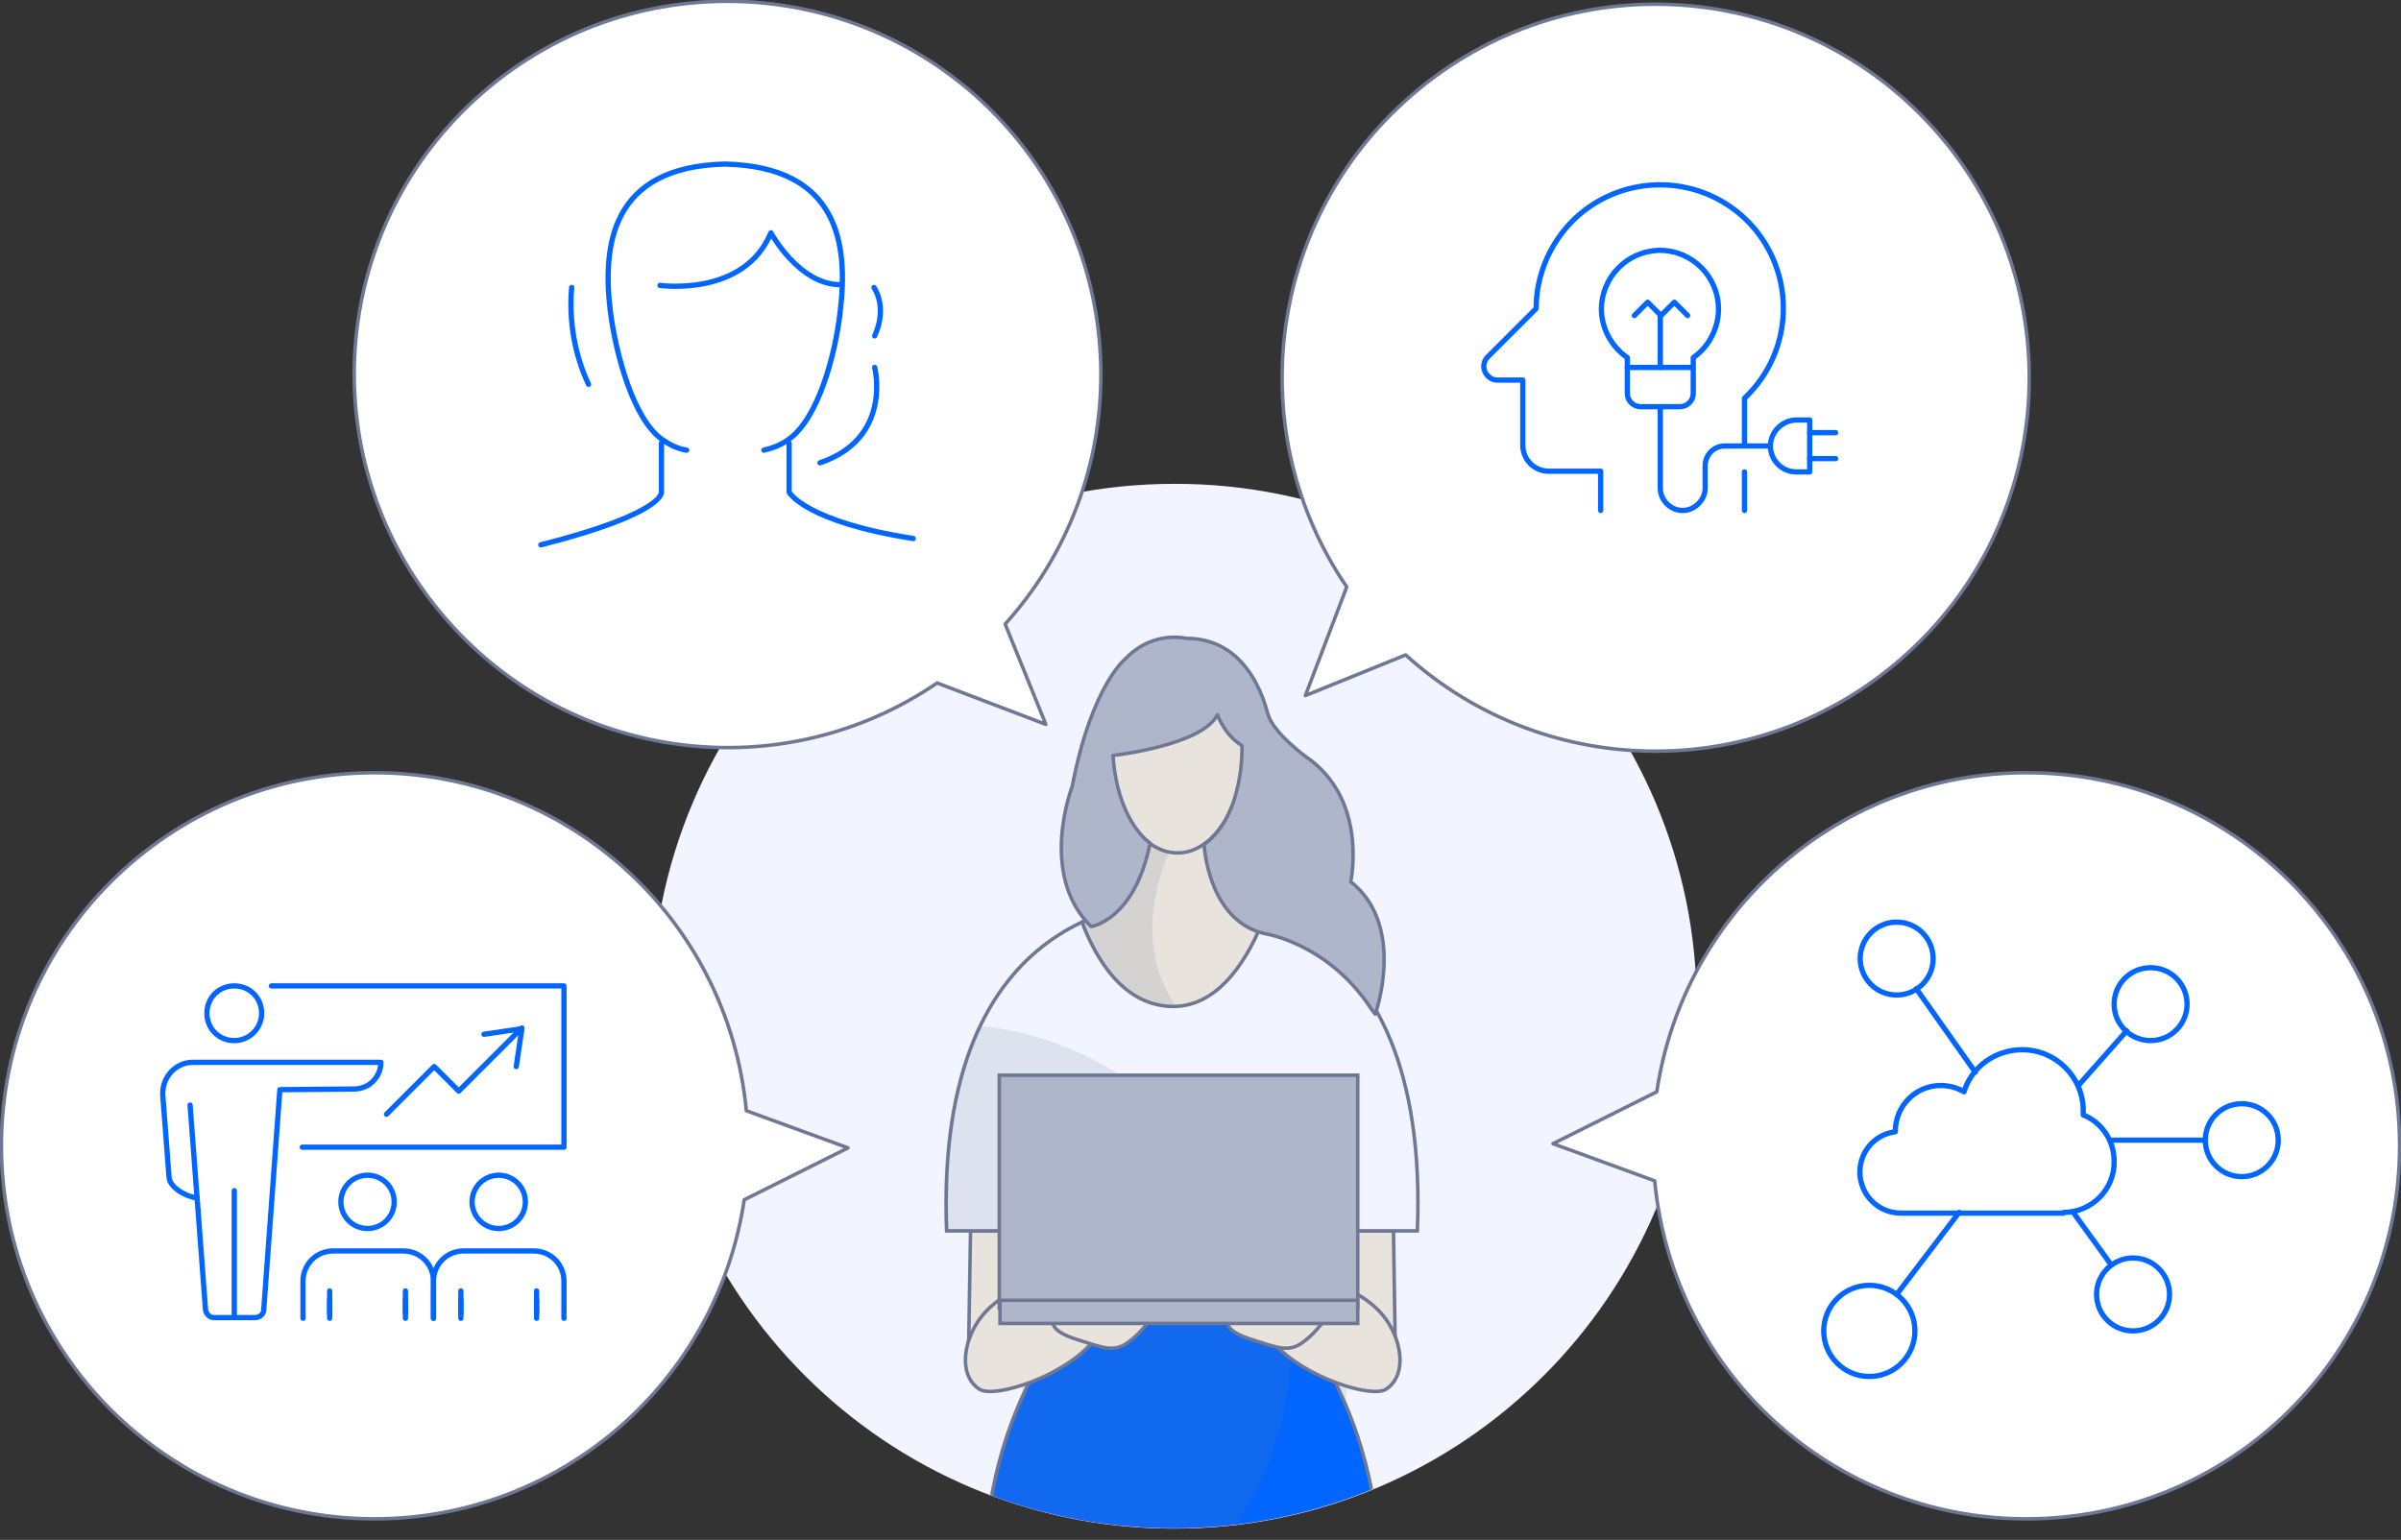 <?xml version="1.0" encoding="UTF-8"?> <svg xmlns="http://www.w3.org/2000/svg" xmlns:xlink="http://www.w3.org/1999/xlink" version="1.1" id="Grupo_4419" x="0px" y="0px" width="342.3px" height="219.6px" viewBox="0 0 342.3 219.6" xml:space="preserve"><rect x="0" y="0" width="342.3" height="219.6" fill="#333333" stroke="none"/> <g> <defs> <rect id="SVGID_1_" width="342.3" height="371.9"></rect> </defs> <clipPath id="SVGID_00000146475020006045301490000017974493227646989735_"> <use xlink:href="#SVGID_1_" overflow="visible"></use> </clipPath> <g id="Grupo_4418" clip-path="url(#SVGID_00000146475020006045301490000017974493227646989735_)"> <g id="Grupo_4390"> <g> <defs> <rect id="SVGID_00000145049257702988006740000013433411891051463808_" width="342.3" height="371.9"></rect> </defs> <clipPath id="SVGID_00000173852227749526095130000010981271366357912753_"> <use xlink:href="#SVGID_00000145049257702988006740000013433411891051463808_" overflow="visible"></use> </clipPath> <g id="Grupo_4389" clip-path="url(#SVGID_00000173852227749526095130000010981271366357912753_)"> <path id="Trazado_9600" fill="#F2F4FF" d="M241.9,143.5c0,41.2-33.4,74.5-74.5,74.5s-74.5-33.4-74.5-74.5 c0-41.2,33.4-74.5,74.5-74.5c0,0,0,0,0,0C208.5,68.9,241.9,102.3,241.9,143.5"></path> </g> </g> </g> <g id="Grupo_4415" transform="translate(92.864 68.936)"> <g> <defs> <path id="SVGID_00000087374056152740407420000010383917672144889791_" d="M0,74.5c0,41.2,33.4,74.5,74.5,74.5 s74.5-33.4,74.5-74.5S115.7,0,74.5,0c0,0,0,0,0,0C33.4,0,0,33.4,0,74.5"></path> </defs> <clipPath id="SVGID_00000059300770376133605120000015362522394693163441_"> <use xlink:href="#SVGID_00000087374056152740407420000010383917672144889791_" overflow="visible"></use> </clipPath> <g id="Grupo_4414" clip-path="url(#SVGID_00000059300770376133605120000015362522394693163441_)"> <path id="Trazado_9601" fill="#E8E3DD" d="M105.8,106.6l0.3,19.8h-4.7L95,106.6L105.8,106.6z"></path> <path id="Trazado_9602" fill="none" stroke="#6E7894" stroke-width="0.5" stroke-miterlimit="10" d="M105.8,106.6l0.3,19.8 h-4.7L95,106.6L105.8,106.6z"></path> <path id="Trazado_9603" fill="#E8E3DD" d="M45.5,106.6l-0.3,18.3h4.7l6.3-18.3L45.5,106.6z"></path> <path id="Trazado_9604" fill="none" stroke="#6E7894" stroke-width="0.5" stroke-miterlimit="10" d="M45.5,106.6l-0.3,18.3h4.7 l6.3-18.3L45.5,106.6z"></path> <g id="Grupo_4395" transform="translate(51.279 106.275)" opacity="0.15"> <g id="Grupo_4394"> <g> <defs> <rect id="SVGID_00000057870834444187060540000002087368771589007499_" x="0" y="0" width="5.3" height="35.5"></rect> </defs> <clipPath id="SVGID_00000133510194933745958360000007503103738220967303_"> <use xlink:href="#SVGID_00000057870834444187060540000002087368771589007499_" overflow="visible"></use> </clipPath> <g id="Grupo_4393" clip-path="url(#SVGID_00000133510194933745958360000007503103738220967303_)"> <g id="Grupo_4392"> <g> <defs> <rect id="SVGID_00000043442965138420188310000003205546976909543589_" x="0" y="0" width="5.3" height="35.5"></rect> </defs> <clipPath id="SVGID_00000163760806927880544210000005344861324917100985_"> <use xlink:href="#SVGID_00000043442965138420188310000003205546976909543589_" overflow="visible"></use> </clipPath> <g id="Grupo_4391" clip-path="url(#SVGID_00000163760806927880544210000005344861324917100985_)"> <path id="Trazado_9605" fill="#6E7894" d="M0.3,0.3l2.4,34.9h2.1L5,0.3L0.3,0.3z"></path> <path id="Trazado_9606" fill="none" stroke="#6E7894" stroke-width="0.5" stroke-miterlimit="10" d="M0.3,0.3l2.4,34.9 h2.1L5,0.3L0.3,0.3z"></path> </g> </g> </g> </g> </g> </g> </g> <g id="Grupo_4400" transform="translate(94.734 106.273)" opacity="0.15"> <g id="Grupo_4399"> <g> <defs> <rect id="SVGID_00000174568079212226465940000006340886410804348569_" x="0" y="0" width="6" height="32.4"></rect> </defs> <clipPath id="SVGID_00000053544650477700728740000007006989111311326872_"> <use xlink:href="#SVGID_00000174568079212226465940000006340886410804348569_" overflow="visible"></use> </clipPath> <g id="Grupo_4398" clip-path="url(#SVGID_00000053544650477700728740000007006989111311326872_)"> <g id="Grupo_4397" transform="translate(0 -0.001)"> <g> <defs> <rect id="SVGID_00000173873069700428563340000003446199392488676273_" x="0" y="0" width="6" height="32.4"></rect> </defs> <clipPath id="SVGID_00000003788290340423311670000017088816117542279588_"> <use xlink:href="#SVGID_00000173873069700428563340000003446199392488676273_" overflow="visible"></use> </clipPath> <g id="Grupo_4396" clip-path="url(#SVGID_00000003788290340423311670000017088816117542279588_)"> <path id="Trazado_9607" fill="#6E7894" d="M0.3,0.3l0.2,31.8h3L5.7,0.3L0.3,0.3z"></path> <path id="Trazado_9608" fill="none" stroke="#6E7894" stroke-width="0.5" stroke-miterlimit="10" d="M0.3,0.3l0.2,31.8 h3L5.7,0.3L0.3,0.3z"></path> </g> </g> </g> </g> </g> </g> </g> <path id="Trazado_9609" fill="#F2F4FF" d="M75.7,59.6c-4.6-0.2-35.4,0.2-33.6,47h16.3l2.6,10.9h29.3l2.6-10.9h16.3 C111.1,59.8,80.3,59.4,75.7,59.6"></path> <path id="Trazado_9610" fill="none" stroke="#6E7894" stroke-width="0.5" stroke-miterlimit="10" d="M75.7,59.6 c-4.6-0.2-35.4,0.2-33.6,47h16.3l2.6,10.9h29.3l2.6-10.9h16.3C111.1,59.8,80.3,59.4,75.7,59.6z"></path> <g id="Grupo_4405" transform="translate(41.727 77.287)" opacity="0.15"> <g id="Grupo_4404"> <g> <defs> <rect id="SVGID_00000110464444514812682080000013748302914751972779_" x="0" y="0" width="45.8" height="40.5"></rect> </defs> <clipPath id="SVGID_00000133511572200979763280000004542271030658273179_"> <use xlink:href="#SVGID_00000110464444514812682080000013748302914751972779_" overflow="visible"></use> </clipPath> <g id="Grupo_4403" clip-path="url(#SVGID_00000133511572200979763280000004542271030658273179_)"> <g id="Grupo_4402"> <g> <defs> <rect id="SVGID_00000164497929296779665190000001296229001291328936_" x="0" y="0" width="45.8" height="40.5"></rect> </defs> <clipPath id="SVGID_00000134209961863933896630000007863000135732527510_"> <use xlink:href="#SVGID_00000164497929296779665190000001296229001291328936_" overflow="visible"></use> </clipPath> <g id="Grupo_4401" clip-path="url(#SVGID_00000134209961863933896630000007863000135732527510_)"> <path id="Trazado_9611" fill="#6E7894" d="M5,0.3c-3.2,6.8-5.2,16.2-4.7,29h16.3l2.6,10.9h26.1C43,19.1,26.2,2.5,5,0.3"></path> <path id="Trazado_9612" fill="none" stroke="#6E7894" stroke-width="0.5" stroke-miterlimit="10" d="M5,0.3 c-3.2,6.8-5.2,16.2-4.7,29h16.3l2.6,10.9h26.1C43,19.1,26.2,2.5,5,0.3z"></path> </g> </g> </g> </g> </g> </g> </g> <line id="Línea_1361" fill="none" x1="61" y1="117.5" x2="54" y2="88.3"></line> <line id="Línea_1362" fill="none" stroke="#6E7894" stroke-width="0.5" stroke-linecap="round" stroke-linejoin="round" x1="61" y1="117.5" x2="54" y2="88.3"></line> <path id="Trazado_9613" fill="#C466EF" d="M90.3,117.5H61c0,0-16.3,16.6-13,45.6s13,85.6,13,85.6h29.3c0,0,9.6-56.6,13-85.6 S90.3,117.5,90.3,117.5"></path> <path id="Trazado_9614" fill="#0066FF" d="M90.3,117.5H61c0,0-16.3,16.6-13,45.6s13,132,13,132h29.3c0,0,9.6-102.9,13-132 S90.3,117.5,90.3,117.5"></path> <path id="Trazado_9615" fill="none" stroke="#6E7894" stroke-width="0.5" stroke-miterlimit="10" d="M90.3,117.5H61 c0,0-16.3,16.6-13,45.6s13,132,13,132h29.3c0,0,9.6-102.9,13-132S90.3,117.5,90.3,117.5z"></path> <line id="Línea_1363" fill="none" x1="90.3" y1="117.5" x2="97.3" y2="88.3"></line> <line id="Línea_1364" fill="none" stroke="#6E7894" stroke-width="0.5" stroke-linecap="round" stroke-linejoin="round" x1="90.3" y1="117.5" x2="97.3" y2="88.3"></line> <path id="Trazado_9616" fill="#E8E3DD" d="M87.5,61.6c-8.5-2.9-17.8-2.6-26.1,1c2,5.2,5.9,12,13.1,12 C81.1,74.5,85.2,67.6,87.5,61.6"></path> <path id="Trazado_9617" fill="none" stroke="#6E7894" stroke-width="0.5" stroke-linecap="round" stroke-linejoin="round" d=" M87.5,61.6c-8.5-2.9-17.8-2.6-26.1,1c2,5.2,5.9,12,13.1,12C81.1,74.5,85.2,67.6,87.5,61.6z"></path> <path id="Trazado_9618" fill="#E8E3DD" d="M85.9,61c-7.7-5-7.5-16.2-7.5-16.2H72c0,0-0.6,12.4-7.5,16.5"></path> <path id="Trazado_9619" fill="none" stroke="#6E7894" stroke-width="0.5" stroke-linecap="round" stroke-linejoin="round" d=" M85.9,61c-7.7-5-7.5-16.2-7.5-16.2H72c0,0-0.6,12.4-7.5,16.5"></path> <g id="Grupo_4408" transform="translate(61.189 46.689)" opacity="0.15"> <g id="Grupo_4407"> <g> <defs> <rect id="SVGID_00000182512495226602701050000004775089798206641844_" x="0" y="0" width="14.2" height="28"></rect> </defs> <clipPath id="SVGID_00000183223724151311243850000001839513187114633629_"> <use xlink:href="#SVGID_00000182512495226602701050000004775089798206641844_" overflow="visible"></use> </clipPath> <g id="Grupo_4406" clip-path="url(#SVGID_00000183223724151311243850000001839513187114633629_)"> <path id="Trazado_9620" fill="#6E7894" d="M13.9,2.7l-3.4-2.4C10,4.1,8.4,11.6,3.3,14.6h0c-1,0.4-2.1,0.8-3.1,1.2 c2,5.2,5.9,12,13.1,12C5.5,16.6,13.9,2.7,13.9,2.7"></path> <path id="Trazado_9621" fill="none" stroke="#6E7894" stroke-width="0.5" stroke-miterlimit="10" d="M13.9,2.7l-3.4-2.4 C10,4.1,8.4,11.6,3.3,14.6h0c-1,0.4-2.1,0.8-3.1,1.2c2,5.2,5.9,12,13.1,12C5.5,16.6,13.9,2.7,13.9,2.7z"></path> </g> </g> </g> </g> <g id="Grupo_4413" transform="translate(47.311 117.26)" opacity="0.15"> <g id="Grupo_4412"> <g> <defs> <rect id="SVGID_00000004531644840885938580000010034234424518519690_" x="0" y="0" width="44" height="51.2"></rect> </defs> <clipPath id="SVGID_00000047775313306625324070000018273096033727982502_"> <use xlink:href="#SVGID_00000004531644840885938580000010034234424518519690_" overflow="visible"></use> </clipPath> <g id="Grupo_4411" clip-path="url(#SVGID_00000047775313306625324070000018273096033727982502_)"> <g id="Grupo_4410" transform="translate(0 0)"> <g> <defs> <rect id="SVGID_00000031913165852721433980000008636901623753505211_" x="0" y="0" width="44" height="51.2"></rect> </defs> <clipPath id="SVGID_00000028327292741382716920000011068716460792194739_"> <use xlink:href="#SVGID_00000031913165852721433980000008636901623753505211_" overflow="visible"></use> </clipPath> <g id="Grupo_4409" clip-path="url(#SVGID_00000028327292741382716920000011068716460792194739_)"> <path id="Trazado_9622" fill="#6E7894" d="M28.9,0.3H13.7c0,0-16.3,16.6-13,45.6c0.2,1.6,0.4,3.2,0.6,5 c23.8-1.6,42.3-21.5,42.3-45.3c0-1.6-0.1-3.2-0.3-4.8C43.1,0.4,43,0.3,43,0.3H28.9z"></path> <path id="Trazado_9623" fill="none" stroke="#6E7894" stroke-width="0.5" stroke-miterlimit="10" d="M28.9,0.3H13.7 c0,0-16.3,16.6-13,45.6c0.2,1.6,0.4,3.2,0.6,5c23.8-1.6,42.3-21.5,42.3-45.3c0-1.6-0.1-3.2-0.3-4.8 C43.1,0.4,43,0.3,43,0.3H28.9z"></path> </g> </g> </g> </g> </g> </g> </g> <path id="Trazado_9624" fill="none" stroke="#6E7894" stroke-width="0.5" stroke-linecap="round" stroke-linejoin="round" d=" M86,62.3c-7.9-5.1-7.7-16.5-7.7-16.5h-6.5c0,0-0.6,12.7-7.7,16.8"></path> <path id="Trazado_9625" fill="#E8E3DD" d="M84.3,38.1c0,8-4.1,14.6-9.3,14.6s-9.3-6.5-9.3-14.6s4.1-14.6,9.3-14.6 S84.3,30,84.3,38.1"></path> <ellipse id="Elipse_261" fill="none" stroke="#6E7894" stroke-width="0.5" stroke-linecap="round" stroke-linejoin="round" cx="75" cy="38.1" rx="9.3" ry="14.6"></ellipse> <path id="Trazado_9626" fill="#B0B6CA" d="M76.3,22.1c-3.2-0.6-6.4,0.5-8.6,2.8c0,0-4.9,3.7-7.7,18.3c0,0-4.9,12.6,2.7,20 c0,0,6.2-0.9,8.4-11.9c0,0-4.6-2.9-5.3-12.5c0,0,12.7-1.4,14.9-5.8c0.7,1.8,1.9,3.4,3.5,4.4c0,0,0.4,9.9-5.4,14.1 c0,0,0.5,10.8,8.6,12.7c0,0,9,1.3,15.2,10.7l0.6,0.8c0,0,4.5-12.6-3.5-18.9c0,0,2.6-11.8-6.5-17.9c0,0-4.6-3.4-5.3-6 C87.8,33.1,85.9,22.1,76.3,22.1"></path> <path id="Trazado_9627" fill="none" stroke="#6E7894" stroke-width="0.5" stroke-linecap="round" stroke-linejoin="round" d=" M76.3,22.1c-3.2-0.6-6.4,0.5-8.6,2.8c0,0-4.9,3.7-7.7,18.3c0,0-4.9,12.6,2.7,20c0,0,6.2-0.9,8.4-11.9c0,0-4.6-2.9-5.3-12.5 c0,0,12.7-1.4,14.9-5.8c0.7,1.8,1.9,3.4,3.5,4.4c0,0,0.4,9.9-5.4,14.1c0,0,0.5,10.8,8.6,12.7c0,0,9,1.3,15.2,10.7l0.6,0.8 c0,0,4.5-12.6-3.5-18.9c0,0,2.6-11.8-6.5-17.9c0,0-4.6-3.4-5.3-6C87.8,33,85.9,22.1,76.3,22.1z"></path> <path id="Trazado_9628" fill="#E8E3DD" d="M55.8,113.8c0,0-6.6,1.1-9.6,6.3c-1.9,3.3-2.1,7.4,0.6,9.1s18.4-4,18-11.6 C64.5,112.4,55.8,113.8,55.8,113.8"></path> <path id="Trazado_9629" fill="none" stroke="#6E7894" stroke-width="0.5" stroke-miterlimit="10" d="M55.8,113.8 c0,0-6.6,1.1-9.6,6.3c-1.9,3.3-2.1,7.4,0.6,9.1s18.4-4,18-11.6C64.5,112.4,55.8,113.8,55.8,113.8z"></path> <path id="Trazado_9630" fill="#E8E3DD" d="M95.7,113.8c0,0,6.6,1.1,9.6,6.3c1.9,3.3,2.1,7.4-0.6,9.1s-18.4-4-18-11.6 C87,112.4,95.7,113.8,95.7,113.8"></path> <path id="Trazado_9631" fill="none" stroke="#6E7894" stroke-width="0.5" stroke-miterlimit="10" d="M95.7,113.8 c0,0,6.6,1.1,9.6,6.3c1.9,3.3,2.1,7.4-0.6,9.1s-18.4-4-18-11.6C87,112.4,95.7,113.8,95.7,113.8z"></path> <path id="Trazado_9632" fill="#E8E3DD" d="M57.3,119.7c0,0-0.4,1.2,3.4,2.4s5.3,1.9,7.4,0.3s2.4-2.7,2.9-2.7 S57.3,119.7,57.3,119.7"></path> <path id="Trazado_9633" fill="none" stroke="#6E7894" stroke-width="0.5" stroke-miterlimit="10" d="M57.3,119.7 c0,0-0.4,1.2,3.4,2.4s5.3,1.9,7.4,0.3s2.4-2.7,2.9-2.7S57.3,119.7,57.3,119.7z"></path> <path id="Trazado_9634" fill="#E8E3DD" d="M82.2,119.7c0,0-0.4,1.2,3.4,2.4s5.3,1.9,7.4,0.3s2.4-2.7,2.9-2.7 S82.2,119.7,82.2,119.7"></path> <path id="Trazado_9635" fill="none" stroke="#6E7894" stroke-width="0.5" stroke-miterlimit="10" d="M82.2,119.7 c0,0-0.4,1.2,3.4,2.4s5.3,1.9,7.4,0.3s2.4-2.7,2.9-2.7S82.2,119.7,82.2,119.7z"></path> <rect id="Rectángulo_4218" x="49.6" y="84.4" fill="#B0B6CA" width="51.1" height="33.2"></rect> <rect id="Rectángulo_4219" x="49.6" y="84.4" fill="none" stroke="#6E7894" stroke-width="0.5" stroke-miterlimit="10" width="51.1" height="33.2"></rect> <rect id="Rectángulo_4220" x="49.7" y="116.5" fill="#B0B6CA" width="51" height="3.3"></rect> <rect id="Rectángulo_4221" x="49.7" y="116.5" fill="none" stroke="#6E7894" stroke-width="0.5" stroke-miterlimit="10" width="51" height="3.3"></rect> </g> </g> </g> <g id="Grupo_4417"> <g> <defs> <rect id="SVGID_00000182498489397028483330000013262715593034613659_" width="342.3" height="371.9"></rect> </defs> <clipPath id="SVGID_00000106128044445011268510000009182559555797791148_"> <use xlink:href="#SVGID_00000182498489397028483330000013262715593034613659_" overflow="visible"></use> </clipPath> <g id="Grupo_4416" clip-path="url(#SVGID_00000106128044445011268510000009182559555797791148_)"> <path id="Trazado_9637" fill="#FFFFFF" d="M272,93.1c21.7-19.8,23.2-53.5,3.3-75.2s-53.5-23.2-75.2-3.3 c-19.5,17.8-23,47.3-8.1,69.1l-5.9,15.5l14.3-5.8C220.7,111.7,251.7,111.7,272,93.1"></path> <path id="Trazado_9638" fill="none" stroke="#6E7894" stroke-width="0.5" stroke-linecap="round" stroke-linejoin="round" d=" M272,93.1c21.7-19.8,23.2-53.5,3.3-75.2s-53.5-23.2-75.2-3.3c-19.5,17.8-23,47.3-8.1,69.1l-5.9,15.5l14.3-5.8 C220.7,111.8,251.7,111.7,272,93.1z"></path> <path id="Trazado_9639" fill="#FFFFFF" d="M143,17.5C123.1-4.2,89.5-5.7,67.8,14.1s-23.2,53.5-3.3,75.2 c17.8,19.5,47.3,23,69.1,8.1l15.5,5.9l-5.8-14.3C161.6,68.7,161.5,37.7,143,17.5"></path> <path id="Trazado_9640" fill="none" stroke="#6E7894" stroke-width="0.5" stroke-linecap="round" stroke-linejoin="round" d=" M143,17.5C123.1-4.2,89.5-5.7,67.8,14.1s-23.2,53.5-3.3,75.2c17.8,19.5,47.3,23,69.1,8.1l15.5,5.9l-5.8-14.3 C161.6,68.7,161.5,37.7,143,17.5z"></path> <path id="Trazado_9641" fill="#FFFFFF" d="M288.9,216.6c29.4,0,53.2-23.8,53.2-53.2s-23.8-53.2-53.2-53.2 c-26.4,0-48.8,19.4-52.7,45.5l-14.8,7.4l14.5,5.3C238.5,195.8,261.4,216.6,288.9,216.6"></path> <path id="Trazado_9642" fill="none" stroke="#6E7894" stroke-width="0.5" stroke-linecap="round" stroke-linejoin="round" d=" M288.9,216.6c29.4,0,53.2-23.8,53.2-53.2s-23.8-53.2-53.2-53.2c-26.4,0-48.8,19.4-52.7,45.5l-14.8,7.4l14.5,5.3 C238.5,195.8,261.4,216.6,288.9,216.6z"></path> <path id="Trazado_9643" fill="#FFFFFF" d="M53.4,110.2C24,110.2,0.2,134,0.2,163.4s23.8,53.2,53.2,53.2 c26.4,0,48.8-19.4,52.7-45.5l14.8-7.4l-14.5-5.3C103.8,131,80.9,110.2,53.4,110.2"></path> <path id="Trazado_9644" fill="none" stroke="#6E7894" stroke-width="0.5" stroke-linecap="round" stroke-linejoin="round" d=" M53.4,110.2C24,110.2,0.2,134,0.2,163.4s23.8,53.2,53.2,53.2c26.4,0,48.8-19.4,52.7-45.5l14.8-7.4l-14.5-5.3 C103.8,131,80.9,110.2,53.4,110.2z"></path> <path id="Trazado_9645" fill="none" stroke="#0066FF" stroke-width="0.75" stroke-linecap="round" stroke-linejoin="round" d=" M94.1,40.7c0,0,12,1.7,15.8-7.5c0,0,4,7.4,9.9,7.4"></path> <path id="Trazado_9646" fill="none" stroke="#0066FF" stroke-width="0.75" stroke-linecap="round" stroke-linejoin="round" d=" M94.3,63.2c0,2.2,0,7,0,7s0.5,3-17.2,7.5"></path> <path id="Trazado_9647" fill="none" stroke="#0066FF" stroke-width="0.75" stroke-linecap="round" stroke-linejoin="round" d=" M112.5,63.2c0,2.2,0,7,0,7s2.3,4.2,17.7,6.6"></path> <path id="Trazado_9648" fill="none" stroke="#0066FF" stroke-width="0.75" stroke-linecap="round" stroke-linejoin="round" d=" M108.9,64.2c1.3-0.3,2.6-0.8,3.6-1.6c4.1-2.9,6.6-11.9,7.3-18.3c1.1-9.3-0.1-20.5-16.4-20.9h-0.1C87.1,23.8,85.9,35,87,44.3 c0.8,6.3,3.3,15.4,7.3,18.3c1.1,0.8,2.3,1.4,3.6,1.6"></path> <path id="Trazado_9649" fill="none" stroke="#0066FF" stroke-width="0.75" stroke-linecap="round" stroke-linejoin="round" d=" M124.7,52.4c0,0,2.6,10.1-7.8,13.6"></path> <path id="Trazado_9650" fill="none" stroke="#0066FF" stroke-width="0.75" stroke-linecap="round" stroke-linejoin="round" d=" M124.6,41c0,0,2,2.7,0.1,6.9"></path> <path id="Trazado_9651" fill="none" stroke="#0066FF" stroke-width="0.75" stroke-linecap="round" stroke-linejoin="round" d=" M83.9,54.8c-2-4.3-2.8-9-2.4-13.8"></path> <path id="Trazado_9652" fill="none" stroke="#0066FF" stroke-width="0.75" stroke-linecap="round" stroke-linejoin="round" d=" M38.7,140.6h41.7v23H43.1"></path> <path id="Trazado_9653" fill="none" stroke="#0066FF" stroke-width="0.75" stroke-linecap="round" stroke-linejoin="round" d=" M33.4,148.4c-2.2,0-3.9-1.7-3.9-3.9s1.7-3.9,3.9-3.9c2.2,0,3.9,1.7,3.9,3.9l0,0C37.3,146.7,35.5,148.4,33.4,148.4z"></path> <path id="Trazado_9654" fill="none" stroke="#0066FF" stroke-width="0.75" stroke-linecap="round" stroke-linejoin="round" d=" M39.9,155.4l-2.3,31.4c0,0.6-0.6,1.1-1.2,1.1h-5.9c-0.6,0-1.1-0.5-1.2-1.1l-1.2-16c-0.1,0-0.1,0-0.2,0 c-1.5-0.2-3.7-1.5-3.8-2.9l-0.9-11.8c0-0.1,0-0.2,0-0.2c0-2.3,1.8-4.3,4.1-4.4h27c0,2.1-1.7,3.8-3.8,3.8c0,0,0,0,0,0 L39.9,155.4"></path> <line id="Línea_1365" fill="none" stroke="#0066FF" stroke-width="0.75" stroke-linecap="round" stroke-linejoin="round" x1="33.4" y1="169.8" x2="33.4" y2="187.5"></line> <line id="Línea_1366" fill="none" stroke="#0066FF" stroke-width="0.75" stroke-linecap="round" stroke-linejoin="round" x1="28.1" y1="170.9" x2="27.1" y2="157.6"></line> <path id="Trazado_9655" fill="none" stroke="#0066FF" stroke-width="0.75" stroke-linecap="round" stroke-linejoin="round" d=" M52.4,175.2c-2.1,0-3.8-1.7-3.8-3.8c0-2.1,1.7-3.8,3.8-3.8c2.1,0,3.8,1.7,3.8,3.8C56.2,173.5,54.5,175.2,52.4,175.2z"></path> <path id="Trazado_9656" fill="none" stroke="#0066FF" stroke-width="0.75" stroke-linecap="round" stroke-linejoin="round" d=" M61.8,188v-5.3c0-2.4-1.9-4.3-4.3-4.3c0,0,0,0,0,0h-10c-2.4,0-4.3,1.9-4.3,4.3c0,0,0,0,0,0v5.3"></path> <line id="Línea_1367" fill="none" stroke="#0066FF" stroke-width="0.75" stroke-linecap="round" stroke-linejoin="round" x1="47" y1="185.4" x2="47" y2="188"></line> <line id="Línea_1368" fill="none" stroke="#0066FF" stroke-width="0.75" stroke-linecap="round" stroke-linejoin="round" x1="57.8" y1="185.4" x2="57.8" y2="188"></line> <line id="Línea_1369" fill="none" stroke="#0066FF" stroke-width="0.75" stroke-linecap="round" stroke-linejoin="round" x1="47" y1="184.1" x2="47" y2="187.3"></line> <line id="Línea_1370" fill="none" stroke="#0066FF" stroke-width="0.75" stroke-linecap="round" stroke-linejoin="round" x1="57.8" y1="184.1" x2="57.8" y2="187.3"></line> <path id="Trazado_9657" fill="none" stroke="#0066FF" stroke-width="0.75" stroke-linecap="round" stroke-linejoin="round" d=" M71.1,175.2c-2.1,0-3.8-1.7-3.8-3.8c0-2.1,1.7-3.8,3.8-3.8c2.1,0,3.8,1.7,3.8,3.8C74.9,173.5,73.2,175.2,71.1,175.2z"></path> <path id="Trazado_9658" fill="none" stroke="#0066FF" stroke-width="0.75" stroke-linecap="round" stroke-linejoin="round" d=" M80.4,188v-5.3c0-2.4-1.9-4.3-4.3-4.3c0,0,0,0,0,0h-10c-2.4,0-4.3,1.9-4.3,4.3c0,0,0,0,0,0v5.3"></path> <line id="Línea_1371" fill="none" stroke="#0066FF" stroke-width="0.75" stroke-linecap="round" stroke-linejoin="round" x1="65.7" y1="185.4" x2="65.7" y2="188"></line> <line id="Línea_1372" fill="none" stroke="#0066FF" stroke-width="0.75" stroke-linecap="round" stroke-linejoin="round" x1="76.5" y1="185.4" x2="76.5" y2="188"></line> <line id="Línea_1373" fill="none" stroke="#0066FF" stroke-width="0.75" stroke-linecap="round" stroke-linejoin="round" x1="65.7" y1="184.1" x2="65.7" y2="187.3"></line> <line id="Línea_1374" fill="none" stroke="#0066FF" stroke-width="0.75" stroke-linecap="round" stroke-linejoin="round" x1="76.5" y1="184.1" x2="76.5" y2="187.3"></line> <path id="Trazado_9659" fill="none" stroke="#0066FF" stroke-width="0.75" stroke-linecap="round" stroke-linejoin="round" d=" M74.4,146.6l-9,9l-3.5-3.5l-6.8,6.8"></path> <path id="Trazado_9660" fill="none" stroke="#0066FF" stroke-width="0.75" stroke-linecap="round" stroke-linejoin="round" d=" M69,147.5l5.4-0.8l-0.8,5.4"></path> <path id="Trazado_9661" fill="none" stroke="#0066FF" stroke-width="0.75" stroke-linecap="round" stroke-linejoin="round" d=" M248.7,63.5v-6.7c7.1-6.7,7.4-17.8,0.8-24.9c-6.7-7.1-17.8-7.4-24.9-0.8c-3.5,3.3-5.6,8-5.6,12.9c0,0-6.9,6.9-6.9,6.9 c-0.8,0.8-0.7,2,0,2.7c0.4,0.4,0.8,0.6,1.3,0.6h3.7v9.3c0,2.1,1.7,3.7,3.7,3.7l0,0h7.4v5.6"></path> <line id="Línea_1375" fill="none" stroke="#0066FF" stroke-width="0.75" stroke-linecap="round" stroke-linejoin="round" x1="248.7" y1="72.8" x2="248.7" y2="67.3"></line> <path id="Trazado_9662" fill="none" stroke="#0066FF" stroke-width="0.75" stroke-linecap="round" stroke-linejoin="round" d=" M245,44.1c0-4.6-3.7-8.4-8.4-8.4c-0.1,0-0.2,0-0.2,0c-4.5,0.2-8,3.8-8.1,8.3c0,2.8,1.4,5.4,3.7,7v5.1c0,1,0.8,1.9,1.9,1.9 c0,0,0,0,0,0h5.6c1,0,1.9-0.8,1.9-1.9c0,0,0,0,0,0V51C243.6,49.5,245,46.8,245,44.1z"></path> <line id="Línea_1376" fill="none" stroke="#0066FF" stroke-width="0.75" stroke-linecap="round" stroke-linejoin="round" x1="232" y1="52.4" x2="241.3" y2="52.4"></line> <path id="Trazado_9663" fill="none" stroke="#0066FF" stroke-width="0.75" stroke-linecap="round" stroke-linejoin="round" d=" M233,45l1.9-1.9l1.9,1.9l1.9-1.9l1.9,1.9"></path> <line id="Línea_1377" fill="none" stroke="#0066FF" stroke-width="0.75" stroke-linecap="round" stroke-linejoin="round" x1="236.7" y1="52.4" x2="236.7" y2="45"></line> <path id="Trazado_9664" fill="none" stroke="#0066FF" stroke-width="0.75" stroke-linecap="round" stroke-linejoin="round" d=" M236.7,58v11.6c0,1.8,1.5,3.2,3.2,3.2s3.2-1.5,3.2-3.2l0,0v-3.2c0-1.5,1.2-2.8,2.8-2.8h6.5"></path> <path id="Trazado_9665" fill="none" stroke="#0066FF" stroke-width="0.75" stroke-linecap="round" stroke-linejoin="round" d=" M258,67.3h-1.9c-2.1,0-3.7-1.7-3.7-3.7s1.7-3.7,3.7-3.7h1.9V67.3z"></path> <line id="Línea_1378" fill="none" stroke="#0066FF" stroke-width="0.75" stroke-linecap="round" stroke-linejoin="round" x1="261.7" y1="61.7" x2="258" y2="61.7"></line> <line id="Línea_1379" fill="none" stroke="#0066FF" stroke-width="0.75" stroke-linecap="round" stroke-linejoin="round" x1="261.7" y1="65.4" x2="258" y2="65.4"></line> <circle id="Elipse_262" fill="none" stroke="#0066FF" stroke-width="0.75" stroke-linecap="round" stroke-linejoin="round" stroke-miterlimit="3.999" cx="304.1" cy="184.6" r="5.2"></circle> <circle id="Elipse_263" fill="none" stroke="#0066FF" stroke-width="0.75" stroke-linecap="round" stroke-linejoin="round" cx="270.4" cy="136.7" r="5.2"></circle> <circle id="Elipse_264" fill="none" stroke="#0066FF" stroke-width="0.75" stroke-linecap="round" stroke-linejoin="round" cx="319.6" cy="162.6" r="5.2"></circle> <circle id="Elipse_265" fill="none" stroke="#0066FF" stroke-width="0.75" stroke-linecap="round" stroke-linejoin="round" cx="306.6" cy="143.2" r="5.2"></circle> <circle id="Elipse_266" fill="none" stroke="#0066FF" stroke-width="0.75" stroke-linecap="round" stroke-linejoin="round" stroke-miterlimit="3.999" cx="266.5" cy="189.8" r="6.5"></circle> <path id="Trazado_9666" fill="none" stroke="#0066FF" stroke-width="0.75" stroke-linecap="round" stroke-linejoin="round" d=" M294.2,172.9c4,0,7.3-3.3,7.2-7.3c0-2.9-1.7-5.5-4.4-6.6c0-0.2,0-0.4,0-0.6c0-4.8-3.9-8.7-8.7-8.7c-3.8,0-7.2,2.4-8.3,6 c-1-0.6-2.2-0.9-3.3-0.9c-3.6,0-6.5,2.9-6.5,6.6c0,0,0,0,0,0c0,0,0,0,0,0c-3.2,0.4-5.4,3.3-5,6.5c0.4,2.9,2.8,5.1,5.8,5.1 H294.2z"></path> <line id="Línea_1380" fill="none" stroke="#0066FF" stroke-width="0.75" stroke-linecap="round" stroke-linejoin="round" x1="273.2" y1="141" x2="281.6" y2="152.9"></line> <line id="Línea_1381" fill="none" stroke="#0066FF" stroke-width="0.75" stroke-linecap="round" stroke-linejoin="round" x1="296.3" y1="154.8" x2="303.2" y2="147"></line> <line id="Línea_1382" fill="none" stroke="#0066FF" stroke-width="0.75" stroke-linecap="round" stroke-linejoin="round" x1="295.5" y1="172.8" x2="301" y2="180.4"></line> <line id="Línea_1383" fill="none" stroke="#0066FF" stroke-width="0.75" stroke-linecap="round" stroke-linejoin="round" x1="279.3" y1="172.9" x2="270.4" y2="184.6"></line> <line id="Línea_1384" fill="none" stroke="#0066FF" stroke-width="0.75" stroke-linecap="round" stroke-linejoin="round" x1="314.4" y1="162.6" x2="300.8" y2="162.6"></line> </g> </g> </g> </g> </g> </svg> 